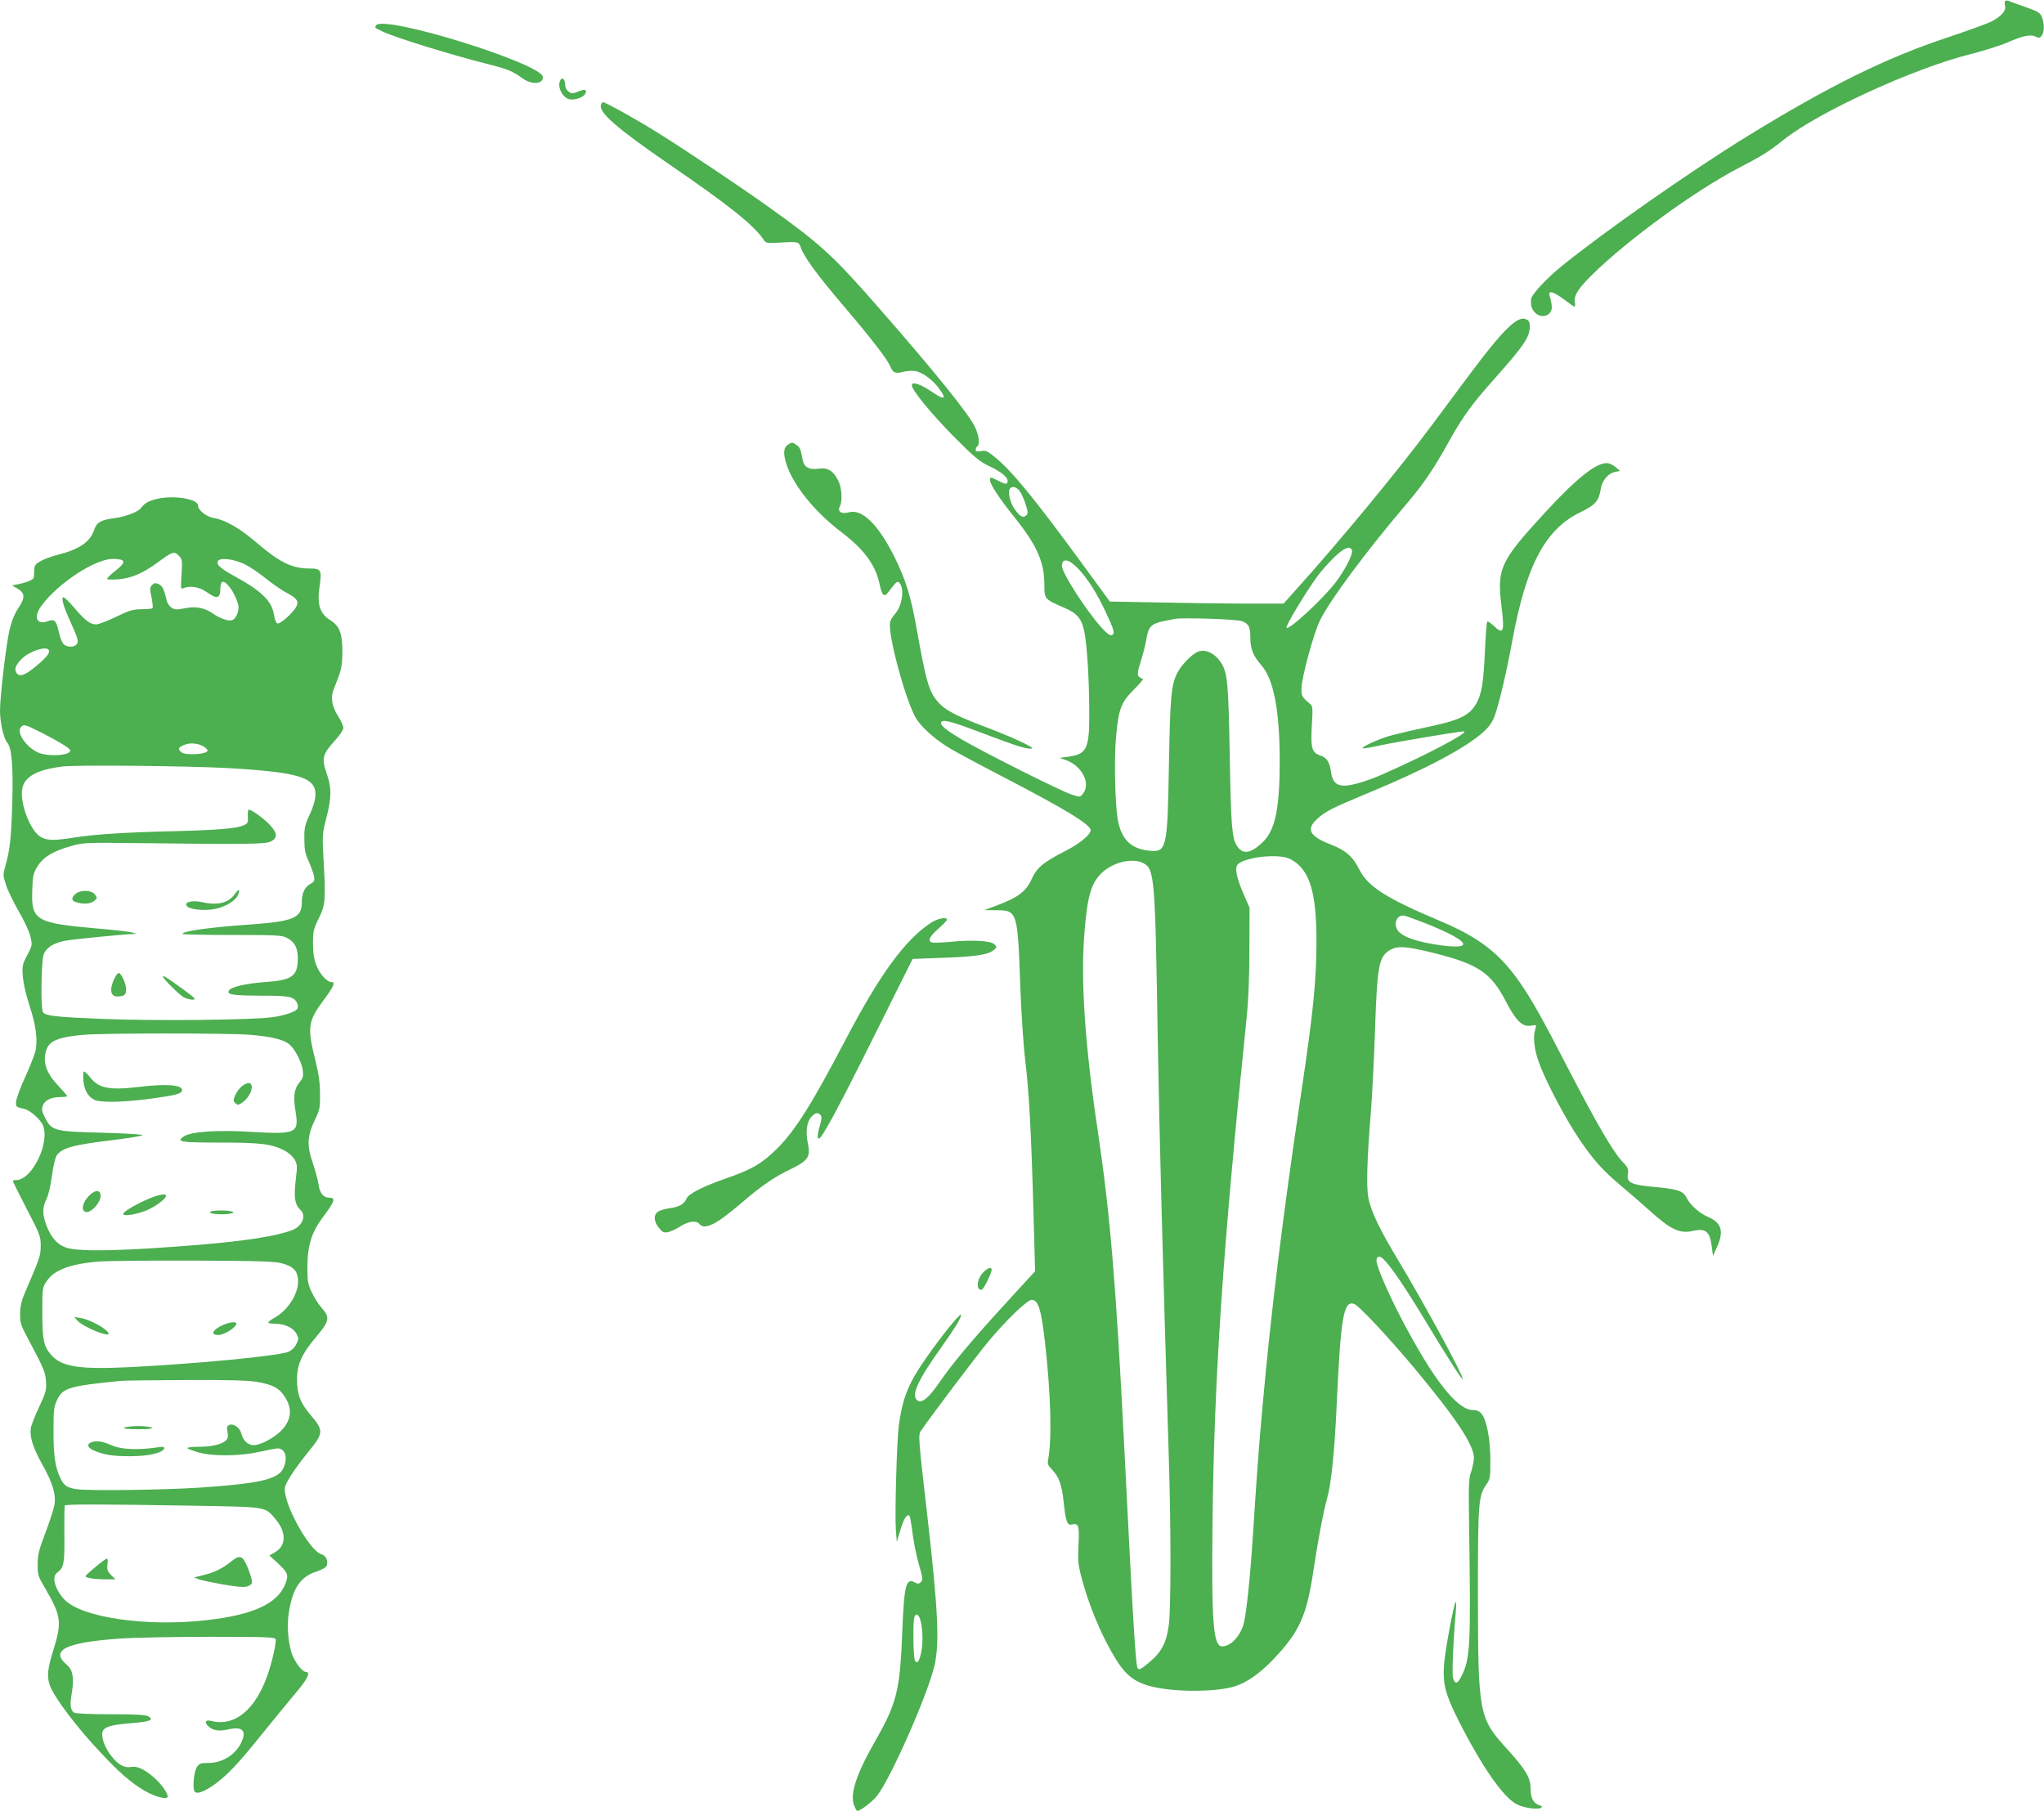 <?xml version="1.0" standalone="no"?>
<!DOCTYPE svg PUBLIC "-//W3C//DTD SVG 20010904//EN"
 "http://www.w3.org/TR/2001/REC-SVG-20010904/DTD/svg10.dtd">
<svg version="1.0" xmlns="http://www.w3.org/2000/svg"
 width="1280pt" height="1134pt" viewBox="0 0 1280 1134"
 preserveAspectRatio="xMidYMid meet">
<g transform="translate(0,1134) scale(0.1,-0.1)"
fill="#4caf50" stroke="none">
<path d="M12557 11334 c-4 -4 -4 -18 -1 -31 8 -31 -24 -66 -88 -99 -27 -13
-148 -57 -270 -98 -383 -126 -744 -304 -1259 -621 -360 -222 -902 -602 -1165
-816 -92 -75 -184 -175 -186 -202 -3 -42 3 -61 24 -84 26 -28 69 -30 93 -3 17
19 17 45 -1 108 -10 36 23 27 90 -23 33 -25 62 -45 66 -45 4 0 5 13 2 29 -6
42 20 83 111 173 222 218 642 524 913 665 145 75 190 103 284 178 215 172 814
447 1166 535 83 21 189 54 235 74 98 43 148 53 178 36 19 -10 25 -9 37 7 17
22 17 78 0 118 -10 25 -25 34 -102 61 -49 17 -96 34 -105 38 -8 3 -18 4 -22 0z"/>
<path d="M2355 11181 c-9 -15 -10 -14 40 -38 72 -36 438 -149 674 -208 111
-28 141 -41 204 -86 57 -41 127 -37 127 8 0 83 -1001 394 -1045 324z"/>
<path d="M3504 10823 c-10 -38 23 -95 60 -104 34 -9 93 12 102 36 10 25 -2 29
-44 12 -35 -14 -42 -14 -61 -1 -11 8 -21 24 -21 34 0 50 -26 66 -36 23z"/>
<path d="M3764 10685 c-18 -47 95 -146 431 -377 372 -255 527 -379 586 -468
14 -21 22 -23 70 -21 154 9 150 10 165 -32 21 -59 104 -172 272 -369 172 -202
268 -327 288 -374 17 -40 31 -45 83 -32 22 6 56 7 75 4 44 -8 108 -56 146
-108 52 -71 37 -77 -50 -18 -68 46 -120 62 -120 37 0 -30 126 -183 270 -328
115 -116 157 -151 205 -173 79 -37 125 -72 125 -97 0 -24 -11 -24 -60 1 -48
24 -50 25 -50 2 0 -25 60 -116 151 -229 142 -177 188 -280 189 -420 0 -95 -1
-94 123 -148 82 -35 109 -67 127 -148 16 -78 30 -280 31 -487 3 -249 -13 -283
-133 -299 l-53 -7 38 -13 c102 -35 160 -148 109 -211 -18 -23 -18 -23 -73 -5
-68 22 -551 265 -684 343 -111 66 -145 96 -128 113 15 15 83 -6 293 -86 175
-67 251 -90 272 -82 17 6 -125 72 -297 137 -178 67 -248 104 -291 154 -58 67
-74 125 -138 482 -33 181 -64 282 -131 419 -102 207 -205 310 -288 287 -47
-13 -75 4 -58 36 18 33 13 118 -9 161 -32 63 -65 84 -122 76 -63 -9 -95 10
-103 62 -11 63 -16 73 -41 89 -22 15 -26 15 -49 0 -30 -20 -32 -58 -7 -132 46
-131 178 -293 342 -417 143 -109 214 -206 239 -329 15 -68 28 -80 53 -47 56
73 59 75 74 54 29 -39 11 -143 -31 -189 -14 -15 -27 -37 -31 -50 -17 -70 94
-484 161 -602 34 -58 128 -141 221 -195 43 -25 196 -107 339 -181 375 -195
535 -292 535 -327 0 -27 -69 -84 -153 -127 -144 -74 -185 -107 -217 -180 -34
-75 -83 -113 -210 -161 l-85 -32 77 -1 c128 0 131 -11 147 -467 6 -172 20
-381 31 -470 24 -204 37 -434 51 -926 l11 -398 -39 -42 c-21 -23 -102 -112
-180 -197 -181 -198 -307 -349 -383 -461 -65 -94 -110 -130 -136 -108 -39 32
2 123 146 325 92 129 136 202 127 211 -8 7 -121 -134 -209 -259 -118 -167
-154 -255 -179 -431 -13 -98 -26 -550 -19 -657 l6 -75 24 79 c21 69 41 99 56
83 3 -3 12 -53 19 -112 8 -60 26 -148 41 -198 23 -79 24 -91 11 -104 -12 -12
-19 -13 -37 -3 -57 31 -68 -13 -80 -315 -14 -358 -34 -440 -165 -670 -125
-218 -165 -342 -135 -415 7 -16 15 -30 18 -30 21 0 95 57 126 97 84 107 313
625 357 809 34 141 24 349 -45 952 -55 475 -56 495 -40 520 45 69 347 469 424
562 108 130 243 260 270 260 42 0 60 -58 84 -265 36 -319 44 -599 21 -728 -7
-34 -4 -42 23 -70 44 -45 62 -97 73 -204 13 -121 22 -147 51 -140 42 11 48 -6
42 -126 -5 -98 -3 -124 19 -207 35 -133 90 -277 153 -400 93 -179 143 -234
247 -270 130 -46 428 -51 560 -10 76 24 157 81 243 171 162 172 207 270 249
554 28 187 64 377 85 449 26 92 47 288 60 576 26 562 43 666 109 645 29 -9
210 -202 376 -400 261 -313 375 -484 375 -564 0 -20 -8 -58 -17 -86 -16 -44
-17 -84 -13 -350 11 -757 7 -823 -50 -936 -23 -45 -40 -47 -51 -5 -7 25 1 222
17 406 4 41 3 72 0 69 -12 -12 -66 -303 -73 -391 -9 -124 8 -188 91 -353 146
-288 280 -481 365 -524 43 -22 130 -35 150 -22 11 7 10 10 -6 15 -41 13 -58
45 -58 106 -1 70 -30 118 -154 255 -169 186 -175 219 -176 950 0 584 3 627 52
697 25 37 26 45 26 156 -1 131 -22 246 -54 287 -15 18 -30 25 -54 25 -100 0
-248 189 -448 570 -83 159 -157 330 -157 364 0 19 5 26 19 26 29 0 128 -138
279 -388 147 -244 242 -392 242 -377 0 28 -238 467 -407 748 -115 191 -167
301 -184 385 -13 71 -9 234 15 527 8 99 20 326 26 505 14 423 24 478 93 520
47 29 105 25 284 -20 270 -68 351 -123 442 -299 63 -122 104 -163 157 -154 37
6 37 6 28 -23 -15 -51 -7 -127 25 -212 42 -117 168 -354 253 -479 87 -128 144
-192 262 -291 50 -42 132 -113 182 -158 128 -115 184 -141 266 -122 81 18 106
-4 118 -102 l7 -55 22 49 c49 104 33 159 -54 196 -55 24 -112 75 -133 119 -21
44 -56 55 -211 69 -138 13 -166 27 -157 80 5 32 1 41 -37 81 -58 63 -158 234
-335 576 -166 322 -228 432 -303 541 -128 184 -254 282 -497 385 -340 143
-456 217 -509 323 -40 81 -87 122 -178 157 -135 52 -159 96 -85 162 50 46 91
67 320 162 355 147 608 281 718 380 36 32 57 62 71 99 28 76 75 276 111 471
87 475 206 700 426 807 96 46 117 71 129 150 8 49 46 94 87 102 l33 7 -28 24
c-15 14 -41 25 -56 25 -69 0 -192 -99 -385 -309 -282 -306 -303 -351 -273
-590 20 -160 12 -179 -50 -119 -18 17 -36 29 -40 25 -3 -4 -10 -87 -14 -184
-9 -202 -21 -271 -55 -330 -45 -77 -105 -105 -338 -153 -80 -17 -175 -40 -213
-51 -74 -23 -168 -67 -160 -75 3 -3 56 6 119 20 86 19 486 86 513 86 49 0
-243 -154 -519 -274 -86 -38 -183 -66 -227 -66 -51 0 -76 25 -84 87 -9 63 -27
89 -69 103 -51 17 -59 46 -51 188 7 105 5 121 -10 133 -51 43 -55 49 -55 96 0
67 76 346 116 428 66 133 295 440 555 745 95 112 160 208 258 385 82 147 141
228 284 388 180 202 217 257 217 322 0 28 -5 38 -24 46 -52 24 -143 -65 -347
-338 -73 -98 -183 -246 -245 -329 -206 -277 -586 -737 -852 -1031 l-74 -83
-221 0 c-122 0 -367 3 -544 7 l-323 6 -187 256 c-295 402 -428 563 -532 648
-48 39 -59 44 -88 38 -25 -4 -33 -2 -33 9 0 8 5 18 10 21 17 11 11 68 -14 120
-37 80 -249 343 -598 742 -294 336 -367 403 -703 643 -183 130 -492 337 -680
455 -130 82 -333 195 -349 195 -4 0 -9 -7 -12 -15z m2626 -2427 c11 -18 27
-55 35 -83 13 -41 13 -51 2 -62 -20 -20 -43 -7 -77 45 -28 43 -41 108 -23 125
16 16 45 5 63 -25z m2076 -363 c9 -23 -42 -123 -102 -202 -82 -107 -296 -304
-308 -284 -7 11 130 237 198 328 24 32 71 84 104 116 60 57 97 71 108 42z
m-1722 -108 c61 -61 121 -154 176 -271 58 -122 64 -145 42 -153 -10 -5 -29 9
-59 41 -100 110 -253 348 -253 392 0 49 39 46 94 -9z m1034 -337 c42 -16 52
-36 52 -105 0 -69 18 -113 70 -172 76 -87 113 -280 114 -593 0 -297 -27 -432
-100 -507 -79 -79 -130 -88 -168 -30 -31 47 -38 127 -45 567 -9 480 -14 528
-66 596 -35 46 -87 68 -128 55 -40 -14 -108 -82 -135 -136 -38 -76 -44 -147
-52 -575 -9 -528 -14 -549 -124 -537 -113 11 -173 70 -196 192 -17 95 -24 387
-11 521 16 176 31 215 113 297 37 37 62 67 54 67 -7 0 -19 6 -25 14 -10 12 -7
32 13 95 14 44 30 108 36 143 11 73 30 92 105 108 28 5 59 12 70 14 44 10 391
-1 423 -14z m301 -1489 c121 -62 166 -203 165 -521 -1 -255 -21 -446 -100
-974 -109 -725 -188 -1370 -238 -1936 -24 -268 -31 -357 -61 -820 -16 -247
-40 -473 -56 -535 -21 -80 -81 -145 -136 -145 -55 0 -67 148 -60 775 11 915
63 1694 214 3165 11 107 17 257 17 425 l1 260 -39 90 c-45 105 -56 165 -32
185 56 46 258 65 325 31z m-920 -26 c71 -36 75 -82 91 -1100 11 -626 29 -1305
70 -2645 13 -413 13 -914 0 -1020 -14 -115 -44 -173 -122 -239 -49 -42 -64
-50 -73 -39 -13 14 -28 256 -85 1393 -52 1027 -88 1450 -165 1970 -80 532
-108 942 -85 1230 19 252 44 333 121 399 71 60 185 84 248 51z m1766 -376
c290 -116 318 -173 67 -134 -120 19 -193 44 -228 76 -46 43 -20 118 35 104 14
-4 71 -25 126 -46z m-3165 -4353 c17 -45 22 -141 11 -201 -12 -66 -26 -88 -41
-65 -11 16 -14 249 -4 274 9 23 23 20 34 -8z"/>
<path d="M988 8217 c-56 -13 -82 -27 -105 -58 -18 -25 -101 -56 -168 -64 -81
-10 -111 -27 -125 -72 -25 -77 -93 -123 -231 -158 -36 -9 -83 -26 -105 -39
-33 -19 -39 -27 -40 -56 0 -19 -1 -40 -2 -46 -2 -14 -42 -31 -97 -42 l-40 -8
33 -19 c49 -29 51 -56 8 -121 -24 -36 -43 -82 -56 -137 -22 -95 -60 -418 -60
-509 1 -76 23 -173 45 -198 28 -31 38 -142 32 -370 -6 -223 -15 -305 -43 -402
-16 -55 -16 -60 4 -121 11 -34 48 -110 81 -167 34 -58 66 -127 72 -157 12 -51
11 -55 -21 -115 -30 -58 -32 -68 -27 -133 3 -41 20 -116 41 -180 42 -127 54
-222 37 -291 -7 -25 -35 -97 -63 -158 -28 -61 -53 -128 -56 -148 -5 -39 -4
-40 50 -52 34 -8 94 -59 114 -97 53 -104 -63 -349 -165 -349 -12 0 -21 -2 -21
-5 0 -3 39 -81 87 -175 84 -161 88 -173 88 -232 -1 -64 -3 -69 -103 -303 -18
-42 -26 -79 -26 -121 -1 -55 4 -72 43 -145 105 -198 115 -219 119 -279 4 -53
0 -68 -42 -159 -26 -54 -50 -115 -53 -135 -8 -54 13 -120 72 -227 66 -117 88
-191 75 -257 -5 -26 -30 -103 -56 -172 -40 -105 -48 -136 -48 -195 -1 -67 1
-74 53 -162 94 -163 99 -203 46 -373 -37 -118 -42 -166 -24 -221 25 -74 166
-262 322 -427 115 -123 187 -185 269 -234 70 -41 148 -61 148 -38 0 23 -40 79
-86 119 -59 52 -107 74 -144 66 -38 -8 -80 14 -119 64 -39 48 -61 101 -61 141
0 43 40 58 181 69 119 10 146 20 108 43 -18 10 -77 13 -234 13 -115 0 -218 4
-228 9 -26 12 -31 50 -17 127 15 89 6 142 -30 172 -111 94 -9 143 345 167 83
5 331 10 553 10 350 0 403 -2 408 -15 4 -8 -6 -65 -21 -125 -70 -284 -214
-429 -382 -387 -38 10 -46 -9 -15 -36 27 -24 67 -30 121 -17 90 21 118 -8 81
-84 -36 -75 -119 -126 -204 -126 -49 0 -58 -3 -73 -26 -19 -30 -29 -132 -14
-153 15 -23 87 10 167 78 70 59 130 126 311 351 56 69 131 160 167 203 63 75
82 117 52 117 -24 0 -75 68 -91 122 -23 79 -29 175 -15 258 24 145 72 216 170
248 29 9 58 24 63 33 16 26 0 68 -28 75 -80 20 -255 345 -229 426 11 36 69
123 140 210 102 125 103 138 19 237 -65 76 -85 130 -85 225 0 92 32 162 124
269 79 94 83 118 31 176 -19 21 -47 65 -62 97 -25 52 -28 71 -28 159 0 133 27
220 95 310 76 100 84 125 42 125 -37 0 -60 28 -67 82 -4 28 -21 90 -37 137
-37 107 -34 168 14 268 30 63 33 76 32 163 0 69 -8 125 -28 205 -53 211 -48
249 49 380 65 87 77 115 51 115 -29 0 -75 52 -95 106 -15 39 -21 78 -21 137 0
74 3 89 36 156 42 83 45 119 29 387 -7 133 -6 146 19 243 33 128 33 187 1 280
-32 91 -25 119 51 202 31 34 54 68 54 81 0 11 -13 42 -29 67 -41 64 -52 118
-34 167 8 22 24 64 36 94 15 41 21 79 21 150 0 113 -17 159 -75 196 -66 41
-84 97 -68 209 15 109 11 115 -67 115 -103 0 -185 40 -319 155 -111 96 -204
150 -277 161 -45 8 -98 49 -98 78 0 41 -147 66 -252 43z m133 -358 c20 -20 21
-29 16 -116 -6 -88 -5 -94 11 -87 40 19 100 9 147 -24 66 -47 85 -41 85 28 0
16 5 32 11 35 22 14 79 -64 100 -138 10 -37 -11 -93 -39 -101 -22 -7 -78 12
-120 43 -51 35 -107 46 -174 32 -52 -10 -63 -10 -84 4 -13 8 -26 28 -30 43
-15 68 -27 94 -50 104 -20 9 -28 8 -41 -5 -15 -15 -16 -24 -4 -78 7 -34 9 -64
6 -68 -4 -3 -35 -6 -69 -6 -54 -1 -76 -7 -160 -48 -54 -26 -110 -47 -124 -47
-38 0 -70 25 -136 103 -32 37 -62 67 -68 67 -17 0 -2 -55 41 -149 50 -111 55
-129 41 -146 -17 -21 -64 -19 -83 3 -9 10 -22 42 -28 72 -17 75 -27 86 -72 69
-68 -24 -89 28 -38 97 103 141 336 294 447 294 81 0 87 -19 22 -70 -29 -23
-55 -47 -57 -53 -2 -6 20 -8 66 -5 84 6 157 37 252 107 93 68 101 71 132 40z
m409 -51 c30 -14 88 -53 129 -86 41 -33 100 -75 132 -92 70 -37 82 -55 64 -90
-20 -38 -102 -111 -118 -104 -8 3 -17 26 -21 52 -12 85 -75 149 -237 238 -99
54 -124 76 -115 99 9 25 95 16 166 -17z m-1225 -538 c10 -17 -12 -46 -76 -99
-70 -59 -106 -72 -124 -47 -18 24 -8 52 32 91 49 48 152 81 168 55z m-45 -518
c117 -60 180 -99 180 -112 0 -28 -111 -39 -183 -19 -77 21 -158 126 -127 164
18 22 25 20 130 -33z m1018 -88 c12 -8 22 -19 22 -24 0 -24 -138 -33 -165 -10
-23 19 -18 30 18 45 36 16 89 11 125 -11z m152 -134 c336 -19 472 -44 521 -96
36 -38 32 -100 -11 -194 -31 -66 -35 -84 -34 -155 0 -65 5 -91 27 -138 14 -32
29 -73 33 -92 6 -31 3 -36 -25 -52 -34 -20 -51 -57 -51 -115 0 -97 -52 -118
-331 -138 -249 -17 -430 -43 -414 -59 4 -3 145 -6 313 -6 275 0 310 -2 339
-18 49 -26 67 -61 68 -127 0 -113 -34 -138 -206 -150 -115 -8 -212 -30 -225
-52 -16 -26 20 -32 194 -33 184 0 211 -5 232 -45 5 -10 7 -25 4 -34 -8 -20
-74 -44 -159 -56 -116 -17 -725 -24 -1050 -11 -305 12 -371 19 -386 43 -15 24
-11 325 5 363 18 43 61 69 134 84 49 9 350 39 422 42 l25 1 -25 8 c-14 5 -110
16 -215 25 -391 34 -420 50 -413 240 3 93 6 106 33 150 36 58 98 96 211 127
77 22 90 22 439 18 664 -8 777 -6 810 10 44 22 43 51 -2 101 -36 40 -117 99
-135 99 -5 0 -7 -19 -6 -42 3 -37 0 -44 -23 -55 -44 -21 -161 -31 -439 -38
-300 -7 -492 -19 -627 -40 -131 -21 -174 -19 -214 8 -64 43 -128 219 -109 302
16 73 94 115 250 135 89 11 789 4 1040 -10z m135 -1670 c132 -11 209 -29 246
-59 34 -27 78 -110 85 -163 5 -37 2 -48 -19 -74 -35 -41 -42 -90 -26 -185 22
-136 5 -143 -277 -127 -214 13 -376 2 -422 -28 -52 -34 -24 -39 224 -39 255 0
323 -8 404 -49 26 -13 53 -37 64 -56 18 -31 19 -40 8 -129 -13 -106 -6 -155
28 -186 41 -37 13 -105 -52 -129 -100 -37 -283 -66 -578 -91 -465 -38 -742
-45 -828 -20 -61 18 -102 63 -132 143 -25 67 -25 113 1 163 12 24 26 84 34
144 7 57 21 114 29 128 32 48 102 68 356 98 105 13 186 27 182 31 -5 5 -122
11 -260 15 -293 7 -309 12 -351 96 -20 41 -22 51 -11 77 13 32 52 50 111 50
22 0 39 3 39 6 0 4 -26 34 -58 68 -75 81 -97 149 -71 224 19 55 81 79 234 92
136 11 903 11 1040 0z m203 -1432 c66 -19 89 -40 97 -89 14 -83 -53 -199 -146
-251 -22 -12 -39 -25 -39 -30 0 -4 21 -8 46 -8 59 0 111 -25 131 -63 14 -28
14 -33 -1 -64 -10 -21 -29 -39 -49 -48 -62 -26 -563 -74 -987 -96 -326 -16
-436 1 -503 80 -44 53 -52 94 -52 262 0 153 0 156 28 197 45 69 149 108 327
122 52 4 320 7 595 6 414 -2 509 -5 553 -18z m-157 -742 c91 -16 130 -35 162
-78 61 -81 56 -159 -14 -229 -45 -45 -129 -89 -170 -89 -36 0 -66 28 -77 70
-9 39 -48 67 -76 57 -14 -6 -17 -14 -11 -45 5 -29 2 -41 -12 -54 -27 -24 -89
-38 -171 -38 -40 0 -71 -4 -68 -9 3 -4 34 -16 68 -26 90 -26 264 -24 385 4 51
11 102 21 112 21 48 0 65 -62 35 -125 -32 -68 -147 -95 -512 -120 -240 -16
-719 -22 -787 -10 -57 11 -73 21 -94 63 -35 70 -46 142 -46 297 0 133 2 155
22 197 35 77 76 89 403 121 19 2 202 4 405 5 272 1 390 -2 446 -12z m-401
-775 c463 -8 448 -5 513 -81 71 -83 71 -168 0 -210 l-36 -21 57 -52 c60 -57
65 -72 41 -130 -50 -120 -199 -189 -485 -222 -382 -45 -799 16 -901 133 -57
65 -76 139 -41 164 42 30 47 55 45 237 -1 96 0 178 3 183 6 9 218 9 804 -1z"/>
<path d="M1471 5742 c-40 -57 -108 -74 -208 -51 -62 14 -116 -2 -91 -27 21
-21 114 -29 179 -15 65 14 126 52 140 88 14 37 5 39 -20 5z"/>
<path d="M469 5739 c-25 -25 -21 -41 12 -50 44 -13 87 -9 108 9 20 16 21 18 6
40 -22 30 -96 31 -126 1z"/>
<path d="M711 5201 c-26 -61 -17 -101 23 -101 43 0 56 10 56 44 0 34 -28 98
-46 103 -6 2 -21 -19 -33 -46z"/>
<path d="M1020 5225 c0 -13 106 -118 132 -131 15 -8 40 -14 55 -14 24 0 16 9
-62 66 -96 70 -125 88 -125 79z"/>
<path d="M522 4575 c5 -60 28 -102 69 -122 36 -19 185 -16 354 7 161 22 195
31 195 54 0 32 -97 40 -257 21 -198 -24 -263 -12 -320 60 -15 19 -32 35 -37
35 -5 0 -6 -25 -4 -55z"/>
<path d="M1516 4539 c-16 -12 -35 -38 -43 -57 -13 -31 -13 -37 1 -50 13 -13
18 -13 41 2 53 35 83 116 44 124 -8 1 -28 -7 -43 -19z"/>
<path d="M551 3845 c-40 -46 -43 -95 -7 -95 33 0 86 62 86 100 0 44 -38 41
-79 -5z"/>
<path d="M938 3836 c-77 -32 -161 -80 -166 -96 -7 -21 90 -5 156 25 54 25 112
70 112 87 0 15 -44 8 -102 -16z"/>
<path d="M1316 3751 c-8 -12 57 -19 112 -13 62 7 32 22 -45 22 -34 0 -64 -4
-67 -9z"/>
<path d="M488 3067 c35 -37 192 -102 192 -79 0 25 -116 90 -178 99 l-37 6 23
-26z"/>
<path d="M1400 3044 c-68 -29 -86 -64 -34 -64 39 0 114 48 114 72 0 13 -42 9
-80 -8z"/>
<path d="M780 2400 c-10 -7 17 -10 85 -10 68 0 95 3 85 10 -8 5 -46 10 -85 10
-38 0 -77 -5 -85 -10z"/>
<path d="M580 2311 c-39 -11 -36 -35 7 -54 62 -27 122 -37 233 -36 110 0 199
21 208 48 4 12 -6 13 -59 5 -111 -15 -209 -10 -264 13 -62 27 -93 32 -125 24z"/>
<path d="M1444 1559 c-54 -43 -104 -67 -172 -83 l-57 -14 30 -12 c17 -6 87
-21 157 -33 103 -17 132 -18 153 -9 23 11 26 16 20 45 -4 17 -17 56 -30 85
-28 62 -45 66 -101 21z"/>
<path d="M601 1530 c-33 -27 -62 -54 -65 -58 -7 -12 52 -22 128 -22 l59 0 -28
27 c-22 23 -26 34 -22 65 3 21 1 38 -3 38 -5 0 -36 -22 -69 -50z"/>
<path d="M5829 5561 c-163 -108 -320 -323 -536 -736 -210 -401 -314 -566 -427
-678 -93 -92 -155 -129 -313 -184 -152 -53 -242 -99 -254 -129 -12 -33 -48
-53 -105 -60 -27 -4 -59 -13 -71 -20 -32 -20 -30 -64 4 -104 22 -27 31 -31 56
-26 17 4 52 20 77 36 51 33 100 39 120 15 33 -39 104 -4 255 125 134 115 210
167 313 217 113 54 129 78 111 164 -15 70 -7 134 22 165 25 27 41 30 58 11 8
-11 7 -26 -4 -63 -16 -54 -19 -84 -7 -84 18 0 114 176 342 634 l245 491 187 7
c203 7 285 19 320 48 22 18 22 19 5 37 -22 22 -135 29 -277 15 -52 -5 -103 -7
-112 -4 -31 8 -19 36 37 85 30 27 55 52 55 58 0 19 -58 8 -101 -20z"/>
<path d="M6157 3372 c-29 -30 -43 -79 -28 -101 5 -7 14 -10 21 -6 13 8 60 103
60 123 0 21 -25 13 -53 -16z"/>
</g>
</svg>
